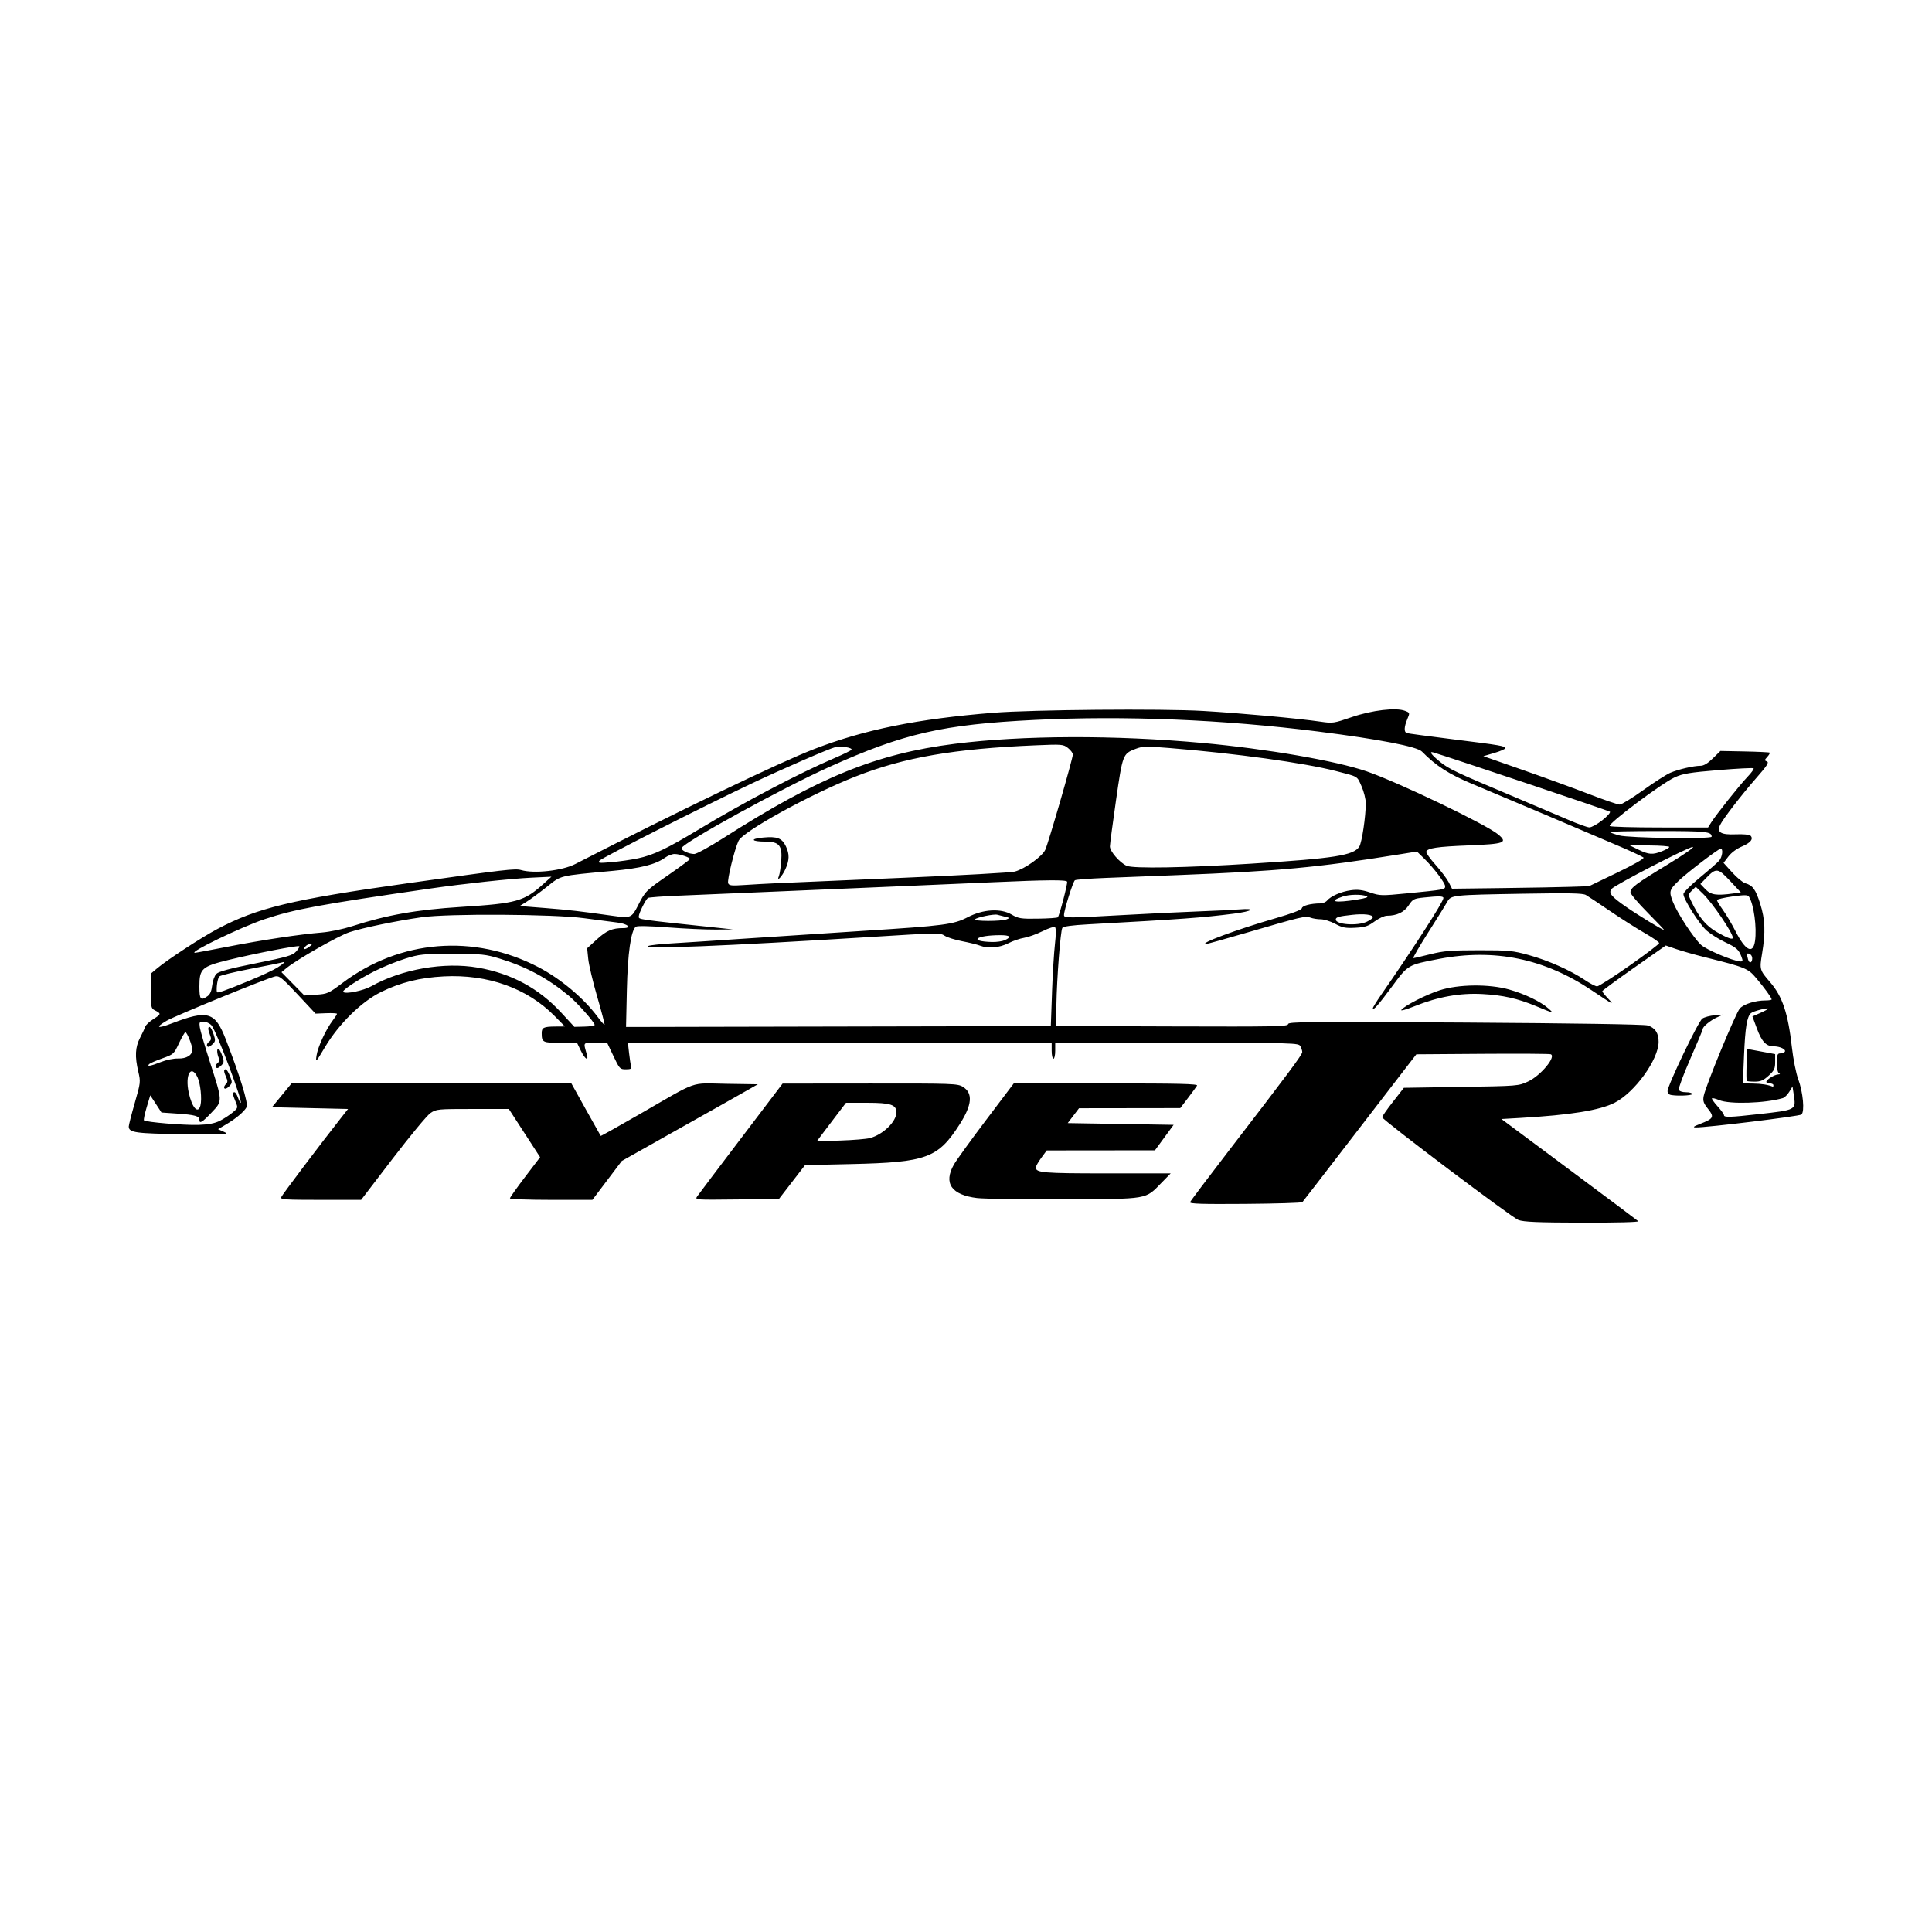 <svg width="1500" height="1500" viewBox="0 0 1500 1500" xmlns="http://www.w3.org/2000/svg">
  <!-- Original SVG transformiert und zentriert -->
  <svg x="100.0" y="550.726" width="1300" height="398.547" viewBox="0 0 1429.08 438.12">
    2000/svg" viewBox="0 0 1429.08 438.12">
  <path id="path3732" d="M1186.02,435.85c-5.34-1.9-115.49-84.95-116.28-87.67-.17-.59,3.93-6.49,9.11-13.11l9.41-12.05,48.88-.77c48.7-.77,48.91-.78,57.24-4.67,10.71-5,24.18-21.3,19.19-23.21-1.07-.41-27.31-.57-58.3-.35l-56.35.4-7,9.04c-3.85,4.97-25.5,33.1-48.11,62.5-22.61,29.41-41.59,53.98-42.16,54.61-.58.63-22.54,1.31-48.8,1.51-37.14.28-47.59-.05-47.04-1.48.39-1.01,15.19-20.67,32.89-43.68,51.07-66.39,62.83-82.18,62.83-84.39,0-1.14-.7-3.38-1.56-4.98-1.52-2.84-4.28-2.91-105.42-2.91h-103.87v6.78c0,3.73-.68,6.78-1.51,6.78s-1.51-3.05-1.51-6.78v-6.78h-361.67l.98,8.66c.54,4.76,1.31,9.85,1.72,11.3.59,2.14-.24,2.64-4.47,2.64-5,0-5.42-.45-10.57-11.3l-5.36-11.3h-10.03c-11.06,0-10.37-.97-7.28,10.17,1.63,5.87-1.68,3.68-5.12-3.39l-3.29-6.78h-14.17c-15.15,0-15.99-.44-15.99-8.32,0-4.71,1.67-5.53,11.5-5.61l8.29-.07-8.77-8.91c-23.35-23.72-57.1-35.78-94.61-33.8-20.58,1.09-36.88,5.14-53.47,13.28-16.77,8.23-36.1,27.24-47.99,47.2-7.91,13.28-8.06,13.42-7.11,6.98,1.06-7.21,8.03-22.3,13.79-29.84,2.01-2.64,3.66-5.2,3.66-5.69s-4.12-.73-9.16-.53l-9.16.36-15.19-16.27c-13.15-14.09-15.72-16.17-19.08-15.54-6.04,1.14-85.36,33.53-92.85,37.92-10.06,5.89-8.03,6.99,4.24,2.3,31.01-11.87,37.08-10.08,46.29,13.62,12.07,31.08,19.36,54.78,17.77,57.76-2.1,3.92-9.07,9.8-17.48,14.76l-6.93,4.08,5.21,2.35c4.86,2.19,2.49,2.32-34.7,1.89-40.83-.47-46.69-1.29-46.69-6.53,0-1.26,2.3-10.3,5.12-20.08,4.97-17.28,5.06-18.03,3.04-26.64-3.08-13.08-2.67-20.96,1.49-28.99,1.99-3.84,3.99-8.14,4.45-9.55s3.63-4.34,7.07-6.51c6.54-4.13,6.61-4.62,1.09-7.39-3.2-1.61-3.42-2.64-3.42-16.51v-14.8l5.27-4.43c9-7.56,37.77-26.35,51.47-33.62,34.11-18.09,63.14-25.08,162.39-39.06,84.68-11.93,91.77-12.75,97.05-11.23,11.07,3.18,35,.5,45.99-5.15,88.67-45.53,174-86.6,203.93-98.17,43.09-16.65,88.08-25.76,153.05-30.98,32.91-2.64,143.32-3.6,178.86-1.55,31.64,1.83,81.24,6.35,100.52,9.18,10.14,1.49,11.15,1.34,26.36-3.89,17.35-5.96,37.87-8.37,45.59-5.36,4.15,1.62,4.16,1.66,1.88,7.11-2.78,6.66-2.93,11.02-.41,11.86,1.04.34,18.83,2.73,39.53,5.31,40.87,5.09,44.43,5.7,44.43,7.63,0,.71-4.18,2.52-9.3,4.03l-9.3,2.74,33.77,11.81c18.57,6.49,44.08,15.79,56.69,20.66s24.23,8.85,25.85,8.85,10.62-5.51,20.01-12.25c9.39-6.74,19.81-13.42,23.14-14.86,6.91-2.98,20.01-6.02,25.95-6.02,2.68,0,6.14-2.09,10.45-6.32l6.44-6.32,20.73.41c11.4.23,21.01.69,21.35,1.04.34.34-.6,1.97-2.08,3.61-2.45,2.71-2.48,3.08-.26,3.93,1.93.74.06,3.65-8.99,13.96-12.9,14.69-28.79,35.35-31.1,40.43-2.81,6.16.89,8.29,13.46,7.77,6.34-.26,11.65.21,12.57,1.13,2.77,2.77.03,6.2-7.44,9.3-4.29,1.78-8.92,5.22-11.4,8.47l-4.17,5.47,7.35,8.13c4.04,4.47,9.05,8.62,11.12,9.21,6.43,1.85,8.93,5.27,12.81,17.56,4.26,13.48,4.66,24.14,1.6,42.6-2.24,13.49-2.1,13.95,6.87,24.32,10.5,12.13,15.33,26.55,18.58,55.5,1.13,10.06,3.51,22.08,5.37,27.11,4.19,11.35,5.71,28,2.76,30.35-1.88,1.51-81.39,11.21-90.17,11.01-2.85-.07-1.95-.8,3.67-2.99,11.61-4.53,12.33-5.89,6.82-12.83-3.86-4.86-4.51-6.75-3.73-10.89,1.61-8.58,27.45-71.22,30.89-74.88,3.54-3.77,13.22-6.78,21.76-6.78,2.95,0,5.36-.4,5.36-.9,0-1.39-5.95-9.62-13.09-18.08-7.09-8.42-9.17-9.26-44.03-17.95-8.63-2.15-19.64-5.28-24.45-6.94l-8.75-3.03-27.13,19.03c-14.92,10.46-27.13,19.46-27.13,19.99s2.2,3.3,4.89,6.16c5.74,6.09,4.88,5.66-13.69-6.81-40.49-27.19-83.15-35.99-130.49-26.92-26.63,5.11-26.4,4.97-39.88,23.23-11.73,15.89-16.67,21.49-16.59,18.81.02-.72,3.1-5.72,6.84-11.1,28.03-40.36,53.36-79.7,53.36-82.89,0-1.71-3.66-1.81-16.48-.47-8.79.92-9.63,1.35-13.21,6.76-3.87,5.85-10.1,8.8-18.59,8.82-2.11,0-6.82,2.2-10.46,4.87-5.55,4.08-8.19,4.95-16.49,5.39-8.36.45-10.99-.07-17.11-3.36-3.98-2.14-9.53-3.88-12.33-3.88s-6.76-.63-8.79-1.41c-4.31-1.64-7.27-.94-54.37,12.83-18.16,5.31-33.72,9.66-34.56,9.66-7.3,0,25.75-12.31,58.55-21.8,14.77-4.28,22.75-7.31,23.04-8.75.44-2.17,7.59-4.04,15.55-4.07,2.18,0,4.84-1.08,5.92-2.39,3.19-3.84,12.15-7.74,20.36-8.85,5.76-.78,9.81-.31,16.41,1.92,8.41,2.84,9.66,2.87,31.51.73,31.9-3.12,32.54-3.24,32.54-6.04s-9.53-15.49-17.97-23.71l-6.1-5.94-16.96,2.72c-67.7,10.88-102.01,14.06-187.14,17.38-20.71.81-48.57,1.9-61.92,2.43s-25,1.41-25.89,1.96c-1.59.98-9.33,25.64-9.33,29.72,0,2.65,2.69,2.65,51.96-.09,21.54-1.2,50-2.56,63.25-3.04,13.25-.48,28.74-1.24,34.42-1.7,14.88-1.19,11.32,1.61-4.63,3.64-27.02,3.44-44.08,4.69-124.41,9.11-14.19.78-21.2,1.76-22.01,3.06-1.58,2.55-4.7,42.99-5.06,65.65l-.29,18.07,99.02.33c87.74.29,99.02.07,99.02-1.96s16.48-2.18,150.98-1.33c92.71.59,152.87,1.53,155.87,2.45,6.37,1.95,9.43,6.51,9.38,14.02-.08,15.13-20.36,43.2-37.54,51.96-12.68,6.47-37.7,10.5-80.35,12.96l-16.27.94,57.68,42.94c31.73,23.61,58.33,43.54,59.11,44.28.84.79-18.76,1.29-47.44,1.22-38.2-.09-50.19-.59-54.9-2.26h0ZM77.81,351.14c3.37-1.72,8.24-4.9,10.82-7.07,4.62-3.89,4.66-4.03,2.46-9.29-2.58-6.17-2.78-7.99-.87-7.99.75,0,2.07,2.03,2.93,4.52s1.92,4.52,2.33,4.52c2.36,0-20.94-61.89-24.91-66.14-1.61-1.73-4.66-3.14-6.79-3.14-3.51,0-3.81.46-3.17,4.89.38,2.69,4.12,15.56,8.31,28.59,11.29,35.15,11.25,34.01,1.77,44.03-8.04,8.51-10.45,9.94-10.45,6.23,0-3.13-3.86-4.21-18.81-5.25l-13.54-.94-4.79-7.33-4.79-7.33-3.08,10.27c-1.69,5.65-2.71,10.64-2.27,11.09,1.53,1.56,34.48,4.3,46.59,3.88,8.65-.3,13.88-1.32,18.25-3.55h0ZM81.33,322.57c0-.66.79-2,1.77-2.97,1.35-1.35,1.35-2.68,0-5.64-2.11-4.64-2.24-6.75-.42-6.75.74,0,2.37,2.54,3.62,5.65,2.04,5.07,2.04,5.92-.07,8.28-2.46,2.77-4.89,3.48-4.89,1.43ZM74.4,305.45c-.58-.95-.04-2.46,1.2-3.37,1.53-1.12,1.88-2.64,1.09-4.67-1.66-4.24-1.65-8.62,0-7.6.77.47,2.19,3.28,3.17,6.23,1.58,4.78,1.43,5.68-1.32,8.25-2.15,2-3.41,2.36-4.15,1.16h0ZM66.87,287.38c-.58-.95.07-2.55,1.46-3.56,2.03-1.48,2.22-2.64.98-5.89-1.87-4.92-1.95-6.87-.27-6.87.7,0,2.16,2.72,3.26,6.05,1.85,5.61,1.77,6.27-1.19,9.02-2.21,2.06-3.51,2.44-4.25,1.25h0ZM1391.01,345.5c32.53-3.68,32-3.38,29.98-16.84l-1.02-6.8-2.79,4.58c-1.53,2.52-4.02,4.94-5.53,5.39-15.08,4.42-45.43,5.38-54.23,1.7-3-1.25-5.78-1.95-6.19-1.55-.4.4,1.73,3.46,4.75,6.8s5.48,6.74,5.48,7.57c0,2.05,5.12,1.9,29.53-.86h0ZM61.15,338.01c1.39-5.54,0-18.77-2.52-24.01-5.49-11.38-10.77-2.2-7.5,13.03,2.8,13.08,8.06,18.83,10.03,10.98h0ZM1403.65,320.76c0-.83-1.36-1.51-3.01-1.51s-3.01-.6-3.01-1.33c0-1.87,6.89-6.17,10.11-6.32,1.58-.07,1.91-.43.81-.88-1.18-.48-1.88-3.8-1.88-8.92,0-7.07.39-8.16,2.92-8.16,1.61,0,3.32-.64,3.81-1.43,1.23-1.99-4.14-4.59-9.48-4.59-6.48,0-10.2-3.97-14.43-15.4l-3.75-10.13,6.7-2.96c3.68-1.63,6.7-3.27,6.7-3.64,0-1.16-12.58,2.08-14.6,3.76-3.43,2.85-4.96,12.14-5.97,36.28l-.99,23.72,8.9.15c7.22.12,12.41.96,16.8,2.71.21.08.38-.53.38-1.36h0ZM1380.93,317.13c-.35-.34-.41-6.62-.15-13.96l.47-13.34,11.95,2.21,11.95,2.21v6.65c0,5.75-.76,7.35-5.57,11.75-4.45,4.08-6.82,5.1-11.8,5.1-3.43,0-6.51-.28-6.86-.62ZM27.43,301c4.45-1.79,10.89-3.1,14.6-2.99,7.23.22,12.19-2.86,12.19-7.57,0-3.53-4.51-14.86-5.92-14.86-.59,0-3.06,4.24-5.48,9.41-4.32,9.22-4.61,9.48-14.2,12.89-5.38,1.91-10.43,4.11-11.22,4.89-2.36,2.34,1.45,1.67,10.03-1.77h0ZM397.6,269.38c0-2.22-14.64-18.78-22.01-24.89-18.11-15.02-36.15-24.73-58.87-31.68-12.26-3.75-15.27-4.06-40.36-4.09-25.28-.03-28,.24-40.33,4.05-7.27,2.25-19.13,7.07-26.36,10.72-13.88,7.02-28,16.39-26.67,17.72,2.04,2.04,17.18-1.06,24.08-4.93,25.86-14.53,62.1-20.85,90.83-15.83,28.66,5,52.06,17.64,71.27,38.5l11.09,12.04,8.66-.21c4.76-.11,8.66-.74,8.66-1.39h0ZM787.94,241.69c.56-15.74,1.7-34.38,2.53-41.42.88-7.53.95-13.37.15-14.18-.81-.83-5.11.48-10.81,3.3-5.2,2.57-12.25,5.1-15.65,5.62-3.4.52-9.45,2.59-13.43,4.61-7.82,3.96-17.29,4.75-24.33,2.04-2.33-.9-9.16-2.58-15.18-3.74s-12.66-3.24-14.76-4.61c-4.08-2.67-4.88-2.66-63.16.98-125.02,7.81-197.63,10.73-189.76,7.63,1.66-.65,10.47-1.61,19.58-2.14s36.56-2.31,61-3.97,70.86-4.7,103.17-6.75c68.94-4.38,76.76-5.41,88.82-11.69,12.95-6.75,28.03-7.67,37.24-2.28,5.94,3.48,7.88,3.79,22.55,3.58,8.83-.12,16.48-.65,16.99-1.16,1.37-1.37,8.52-28.7,7.95-30.4-.56-1.69-17.12-1.57-62.85.46-17.81.79-48.98,2.14-69.28,2.99s-67.74,2.88-105.42,4.5c-37.69,1.62-79.82,3.4-93.63,3.96-13.81.56-25.74,1.43-26.53,1.94-1.94,1.25-7.86,13.09-7.86,15.73,0,2.77-2.71,2.38,68.53,9.89l12.05,1.27-15.06.12c-8.28.07-26.58-.77-40.66-1.85-15.85-1.22-26.28-1.44-27.39-.57-4.21,3.29-6.96,22.84-7.66,54.29l-.69,31.26,181.27-.38,181.27-.38,1.03-28.62ZM399.8,245.38c-3.71-12.8-7.16-27.36-7.67-32.36l-.93-9.09,8.36-7.64c8.18-7.47,13.09-9.57,22.45-9.57,7.7,0,3.84-3.69-4.95-4.73-4.49-.53-17.31-2.21-28.49-3.72-25.95-3.51-115.71-4.05-138.56-.82-21.36,3.02-50.68,9.08-61.75,12.78-9.47,3.16-44.26,22.97-53.45,30.43l-4.5,3.66,9.78,9.95,9.78,9.95,10.04-.67c9.55-.64,10.63-1.13,22.42-10,49.1-37,112.29-42.1,167.25-13.51,18.93,9.85,38.81,26.53,50.59,42.45,2.94,3.97,5.58,6.99,5.87,6.7s-2.51-10.99-6.21-23.79h0ZM67.24,244.76c2.15-1.5,3.4-4.42,3.93-9.21.44-3.93,2.02-8.23,3.59-9.8,2-2,11.66-4.58,33.68-9,26.86-5.39,31.33-6.69,34.34-10.01,1.91-2.09,3.14-4.13,2.74-4.53-.97-.97-37.83,6.16-60.42,11.69-22.85,5.59-24.85,7.41-24.85,22.61,0,11.17,1.05,12.42,6.99,8.26ZM103.74,231.23c9.43-3.89,19.76-8.73,22.97-10.75,5.79-3.65,7.54-5.62,3.94-4.42-1.04.35-13.07,2.78-26.73,5.41s-25.64,5.55-26.62,6.48c-1.47,1.41-2.73,9.24-2.15,13.3.19,1.31,6.52-.91,28.59-10.02ZM1280.92,218.69c13.92-9.75,25.28-18.39,25.25-19.2-.03-.81-5.73-4.73-12.66-8.71-6.93-3.98-20.25-12.45-29.59-18.83-9.34-6.37-18.49-12.46-20.33-13.51-2.62-1.51-14.18-1.74-53.05-1.07-61.47,1.06-62.02,1.12-65.27,6.99-1.38,2.48-8.73,14.29-16.34,26.24-7.61,11.95-13.26,21.73-12.54,21.73s7.28-1.5,14.59-3.34c11.32-2.84,17.43-3.34,41.16-3.35,25.76-.02,28.98.29,42.73,4.1,16.73,4.64,35.54,12.99,47.71,21.19,4.49,3.03,9.26,5.5,10.6,5.5s13.82-7.98,27.74-17.73h0ZM1385.58,212.39c0-1.52-1.02-3.15-2.26-3.63-2.48-.95-2.66-.34-1.31,4.67,1.03,3.85,3.57,3.11,3.57-1.04h0ZM1376.42,211.24c-2.37-6.23-4.23-7.88-14.17-12.58-5.04-2.38-11.95-6.72-15.36-9.63-6.31-5.4-20.05-26.92-20.05-31.4,0-1.36,6.27-7.63,13.93-13.93,7.66-6.3,15.12-12.83,16.57-14.51,2.74-3.17,3.64-10.25,1.3-10.25-1.8,0-28.09,20.03-35.31,26.89-8.64,8.22-9,9.47-5.42,18.59,3.75,9.53,17.32,30.3,23.89,36.54,4.35,4.14,27.38,13.9,33.57,14.23,2.21.12,2.37-.47,1.04-3.95ZM84.62,202.57c29.13-5.69,61.47-10.56,80.29-12.09,6.63-.54,18.15-2.95,25.6-5.35,30.07-9.7,54.66-14.05,93.38-16.51,47.54-3.02,53.49-4.7,70.34-19.93l6.47-5.84-17.32.84c-17.77.86-57.79,5.17-85.85,9.24-95.16,13.79-116.15,17.67-141.71,26.2-19.74,6.58-65.52,28.69-59.35,28.66.83,0,13.49-2.35,28.14-5.21h0ZM154.28,202.48c2.34-1.77,2.45-2.21.56-2.21-1.3,0-3.21,1.02-4.24,2.26-2.39,2.87-.15,2.85,3.68-.05h0ZM1387.94,197.86c1.71-11.44-1.01-31.53-5.15-37.96-1.03-1.61-3.67-1.63-14.3-.15-7.17,1-13.03,2.4-13.03,3.1s2.31,4.5,5.14,8.43c2.83,3.94,7.64,12.08,10.7,18.1,8.46,16.65,14.92,19.95,16.64,8.48h0ZM747.69,197.02c6.01-2.74,4.54-4.28-4.07-4.26-20.94.04-27.15,5.33-6.85,5.83,3.9.1,8.81-.61,10.92-1.57ZM1369.01,194.93c0-4.1-17.41-29.76-25.47-37.52l-6.19-5.97-3.29,3.29c-3.21,3.21-3.23,3.43-.7,8.74,6.78,14.22,12.76,21.4,22.36,26.84,8.91,5.05,13.29,6.57,13.29,4.62ZM1296.31,173.51c-8.06-8.09-14.66-15.89-14.66-17.33,0-3.84,4.4-7.14,31.73-23.74,14.18-8.62,23.31-15,21.46-15-3.74,0-66.61,32.49-69.32,35.83-2.8,3.44-.3,6.52,12.36,15.28,11.12,7.69,30.82,19.68,32.33,19.68.41,0-5.85-6.62-13.91-14.71h0ZM1056.65,181.28c2.82-1.34,5.12-3.02,5.12-3.74,0-2.34-7.39-3.24-17.62-2.14-11.28,1.21-14.01,1.99-14.01,4,0,4.36,18.51,5.67,26.5,1.88ZM749.27,179.25c2.7-1.1,2.55-1.34-1.51-2.28-2.48-.58-5.37-1.31-6.42-1.64-2.73-.84-17.3,2.12-19.06,3.87-1.82,1.82,22.51,1.86,26.98.04h0ZM434.57,167.47c6.29-12.35,6.68-12.73,26.93-26.75,9.51-6.59,17.32-12.42,17.36-12.96.1-1.4-8.73-4.29-13.1-4.29-2.03,0-5.67,1.41-8.09,3.14-8.27,5.89-20.67,9.01-44.81,11.27-46.58,4.36-43.44,3.6-56.17,13.71-6.21,4.93-13.95,10.62-17.19,12.63l-5.9,3.66,21.84,1.72c19.65,1.54,30.83,2.83,57.23,6.58,15.64,2.22,16.51,1.88,21.91-8.71h0ZM1048.57,162.36c7.62-1.26,9.88-2.1,7.82-2.91-4.42-1.73-14.65-1.55-20.37.36-12.92,4.32-6.31,5.66,12.55,2.54ZM1369.21,157.19l6.65-.91-9.17-9.82c-10.39-11.13-11.88-11.32-20.28-2.66l-5.09,5.25,4.34,4.53c4.63,4.84,9.36,5.56,23.56,3.61h0ZM1230.45,151.5l15.81-.54,23.97-11.54c14.18-6.83,23.41-12.09,22.59-12.88-.76-.74-9.17-4.71-18.7-8.83-23.14-10-100.95-42.99-127.26-53.94-20.07-8.36-31.23-15.52-43.18-27.72-4.2-4.29-36.41-10.51-88.6-17.11-80.94-10.23-165.16-13.69-241.72-9.91-78.61,3.88-111.95,11.5-175.46,40.13-40.73,18.36-124.44,64.34-126.08,69.24-.64,1.92,6.05,5.07,10.78,5.07,1.95,0,13.16-6.14,24.93-13.65,81.37-51.94,130.36-71.9,197.3-80.38,57.96-7.34,136.55-7.61,211.6-.74,55.02,5.04,113.8,15.22,140.06,24.24,26.84,9.23,102.28,45.42,112.34,53.9,8.32,7.01,5.4,8.08-25.39,9.3-26.8,1.06-35.07,2.3-36.1,5.38-.3.91,3.28,5.95,7.96,11.2,4.68,5.25,9.76,11.98,11.28,14.96l2.76,5.42,42.64-.53c23.45-.29,49.76-.77,58.45-1.07ZM554.98,148.31c9.94-.46,58.01-2.51,106.82-4.57,48.81-2.05,91.27-4.42,94.36-5.25,8.58-2.31,23.29-12.8,26.02-18.56,2.6-5.48,23.56-77.92,23.56-81.43,0-1.19-1.86-3.66-4.14-5.48-4-3.19-4.97-3.27-27.49-2.32-69.96,2.94-112.31,10.28-153.99,26.69-38.49,15.16-95.79,46.68-99.7,54.84-3.42,7.15-9.89,33.53-8.87,36.19.77,2,2.87,2.25,13.13,1.55,6.72-.46,20.35-1.21,30.29-1.67ZM554.9,142.16c.65-1.59,1.52-7.37,1.95-12.86,1.01-13.04-1.73-16.37-13.53-16.4-12.17-.04-13.48-2.38-1.94-3.46,11.96-1.12,16.1.47,19.42,7.45,3.19,6.68,3.08,11.87-.42,19.57-2.87,6.32-7.85,11.49-5.48,5.7h0ZM958.61,131.67c70.82-4.47,86.91-7.02,91.62-14.54,2.21-3.53,5.52-25.75,5.52-37.02,0-3.44-1.64-9.96-3.64-14.49-3.92-8.85-2.42-7.97-21.96-12.99-27.11-6.96-85.62-15.05-141.98-19.61-19.91-1.61-22.94-1.54-28.81.7-10.97,4.19-11.11,4.56-16.8,44.03-2.85,19.76-5.18,37.43-5.19,39.27,0,4.18,8.25,13.74,14.28,16.52,5.4,2.49,50.4,1.71,106.96-1.86h0ZM434.37,127.23c13.41-2.84,24.77-8.23,51.91-24.62,38.26-23.11,86.09-48.24,116.55-61.24,7.26-3.1,13.55-6.2,13.97-6.88,1.08-1.75-9.07-3.42-13.71-2.26-5.64,1.42-44.46,18.29-71.45,31.05-41.45,19.6-127.81,63.39-129.83,65.83-1.76,2.13-.75,2.26,10.09,1.34,6.63-.56,16.73-2.02,22.46-3.23h0ZM1308.74,121.04c3.33-1.33,6.05-2.95,6.05-3.59s-7.62-1.21-16.94-1.27l-16.94-.1,7.53,3.67c8.88,4.33,12.18,4.54,20.3,1.29ZM1350.94,108.7c0-4.35-4.47-4.82-45.73-4.82-23.17,0-41.73.39-41.24.88.48.48,4.15,1.78,8.16,2.88,8.12,2.23,78.82,3.19,78.82,1.07h0ZM1257.58,94.7c4.3-3.4,7.24-6.7,6.54-7.33-.93-.84-136.63-46.39-150.75-50.6-3.9-1.16-1.63,2.03,5.65,7.95,7.68,6.25,13.28,8.89,64.76,30.55,16.15,6.8,36.15,15.29,44.43,18.87,8.28,3.58,16.52,6.56,18.31,6.62,1.79.06,6.77-2.67,11.07-6.07h0ZM1350.44,96.73c4.09-6.56,24.43-32.13,31.12-39.13,3.35-3.5,5.69-6.77,5.19-7.27s-14,.19-30.01,1.53c-24.57,2.05-30.39,3.01-37.3,6.18-11.31,5.18-57.82,40.09-55.43,41.61,1.01.64,20.3,1.18,42.85,1.19l41.01.02,2.58-4.14h0ZM130.07,416.37c.76-1.98,33.78-45.73,51.13-67.75l5.93-7.53-32.47-.75-32.47-.75,8.36-10.17,8.36-10.17h238.82l12.35,22.21c6.79,12.22,12.5,22.39,12.69,22.6.19.21,14.86-7.97,32.59-18.18,52.15-30.03,42.92-26.77,74.41-26.29l27.1.41-14.3,8.14c-7.86,4.47-16.67,9.45-19.57,11.06s-22.59,12.68-43.76,24.6l-38.49,21.67-12.54,16.59-12.54,16.59h-35.19c-19.36,0-35.19-.59-35.19-1.31s5.8-8.91,12.88-18.2l12.88-16.89-13.35-20.58-13.35-20.58h-30.9c-29.98,0-31.05.11-36.06,3.54-2.84,1.95-17.29,19.4-32.13,38.78l-26.97,35.24h-34.56c-30.25,0-34.46-.28-33.69-2.28ZM485.13,415.67c1.15-1.67,18.01-24.01,37.48-49.65l35.39-46.61,74.55-.07c70.68-.07,74.79.08,79.25,2.79,8.8,5.37,7.99,15.37-2.57,31.9-18.58,29.04-28.3,32.62-92.7,34.08l-39.37.89-11.14,14.45-11.14,14.45-35.91.4c-35.73.4-35.9.39-33.83-2.63h0ZM632.6,365.92c11.19-3.01,22.54-14.07,22.54-21.96,0-6.51-5-8.15-24.86-8.15h-18.16l-8.33,10.92c-4.58,6.01-10.18,13.4-12.45,16.42l-4.12,5.51,19.93-.63c10.96-.35,22.41-1.3,25.45-2.11h0ZM724.2,417.13c-22.1-2.66-29.07-12.64-19.99-28.59,2.12-3.73,14.48-20.84,27.47-38.02l23.61-31.24h78.78c62.61-.02,78.55.36,77.67,1.86-.61,1.04-4.08,5.78-7.71,10.54l-6.6,8.66-43.21.06-43.21.06-4.83,6.34-4.83,6.34,45.19.75,45.19.75-7.97,10.87-7.97,10.87-46.18.05-46.18.05-4.65,6.32c-2.56,3.48-4.65,7.18-4.65,8.23,0,4.49,6.49,5.03,60.46,5.03h54.64l-7.47,7.65c-14.52,14.87-10.37,14.16-83.53,14.4-35.2.12-68.51-.33-74.01-.99h0ZM1315.17,328.8c-1.04-.42-1.88-1.73-1.88-2.92,0-4.82,26.35-59.76,29.72-61.97,1.9-1.25,6.67-2.52,10.59-2.83l7.13-.57-5.27,2.4c-5.5,2.5-12.05,7.85-12.05,9.83,0,.63-4.79,12.1-10.65,25.47-5.86,13.37-10.29,25.28-9.84,26.45.49,1.28,2.94,2.13,6.13,2.13,2.93,0,5.32.68,5.32,1.51,0,1.52-15.67,1.93-19.2.51h0ZM1086.09,256.49c3.16-3.8,20.9-12.87,32.66-16.69,16.08-5.22,42.28-5.5,59.44-.65,13.29,3.76,26.76,10.25,33.44,16.13,4.99,4.39,4.59,4.31-10.54-1.98-15.73-6.54-28.35-9.38-45.93-10.32-19.05-1.02-37.73,2.34-57.8,10.39-7.15,2.87-12.22,4.27-11.26,3.12h0Z"/>

  </svg>
</svg>